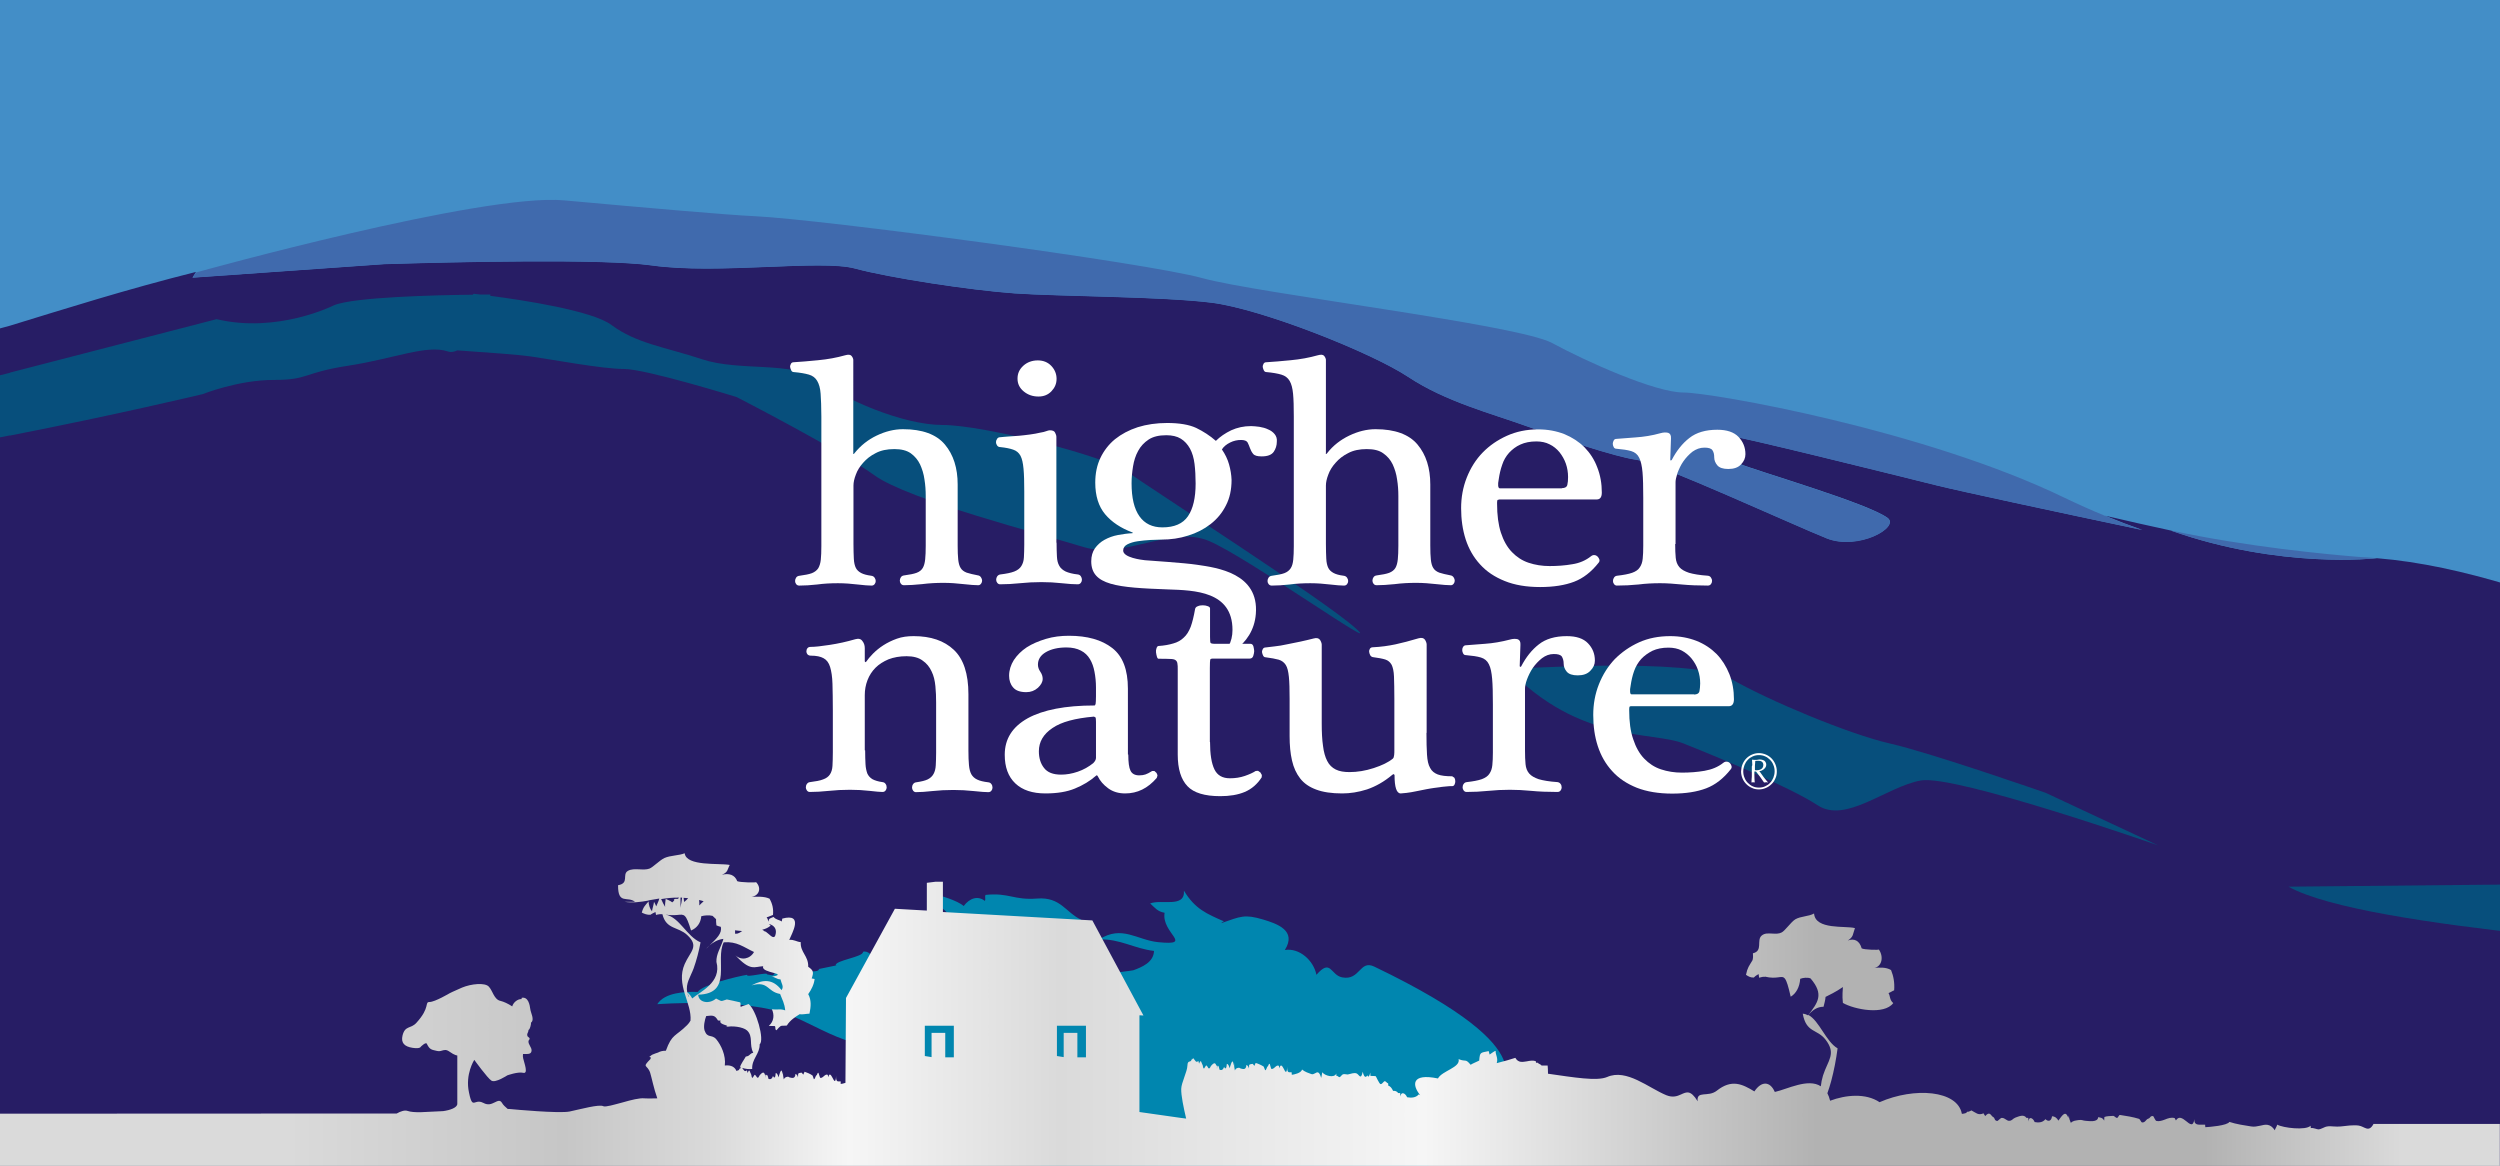 <?xml version="1.0" encoding="utf-8"?>
<!-- Generator: Adobe Illustrator 21.0.0, SVG Export Plug-In . SVG Version: 6.00 Build 0)  -->
<svg version="1.1" id="Layer_1" xmlns="http://www.w3.org/2000/svg" xmlns:xlink="http://www.w3.org/1999/xlink" x="0px" y="0px"
	 viewBox="0 0 1370 638.9" style="enable-background:new 0 0 1370 638.9;" xml:space="preserve">
<rect x="0" y="0" width="1370" height="638.9" fill="#808080" stroke="none"/>
<style type="text/css">
	.st0{clip-path:url(#SVGID_2_);}
	.st1{fill:#438EC7;}
	.st2{clip-path:url(#SVGID_4_);fill:#271D65;}
	.st3{clip-path:url(#SVGID_6_);fill:url(#SVGID_7_);}
	.st4{clip-path:url(#SVGID_9_);fill:#2A2B65;}
	.st5{clip-path:url(#SVGID_9_);fill:#406AAD;}
	.st6{clip-path:url(#SVGID_9_);fill:#0088AE;}
	.st7{clip-path:url(#SVGID_9_);fill:#00517B;}
	.st8{clip-path:url(#SVGID_9_);fill:#074F7C;}
	.st9{clip-path:url(#SVGID_9_);fill:#0086AF;}
	.st10{clip-path:url(#SVGID_9_);fill:#271D65;}
	.st11{clip-path:url(#SVGID_11_);fill:url(#SVGID_12_);}
	.st12{clip-path:url(#SVGID_14_);fill:#074F7C;}
	.st13{clip-path:url(#SVGID_14_);fill:#FFFFFF;}
</style>
<g>
	<defs>
		<rect id="SVGID_1_" y="0" width="1370" height="638.9"/>
	</defs>
	<clipPath id="SVGID_2_">
		<use xlink:href="#SVGID_1_"  style="overflow:visible;"/>
	</clipPath>
	<g class="st0">
		<rect y="0" class="st1" width="1370" height="394.3"/>
		<g>
			<defs>
				<rect id="SVGID_3_" y="0" width="1370" height="638.9"/>
			</defs>
			<clipPath id="SVGID_4_">
				<use xlink:href="#SVGID_3_"  style="overflow:visible;"/>
			</clipPath>
			<path class="st2" d="M2386.3,276.5c-448.3,53.2-560.7,38.6-776.3,19.9c-13.6-1.2-53.6-3.7-67.8-4.8c-14.7-1.2-52.9,7.4-68.5,6.2
				c-19.7-1.4-60.1,27.6-80.8,26.3c-4.2-0.3-10.4-1.5-17.4-3.3v0c-24.9-7.5-49.3-13-72.9-14.9h0c-0.3,0-52.5,6.2-113.1-15.2
				c0.2,0.1,0.4,0.1,0.7,0.1c-0.2,0-0.4-0.1-0.7-0.1c-11.1-2.4-23.2-5.1-35.9-8.1c7,2.9,13.8,5.5,20.4,7.8
				c-48.8-10.3-99.6-21.2-112.9-24.5c-27.4-6.8-106.3-26.5-118.3-28.2c-12-1.7-7.4,9.4,9.7,16.2c12.4,4.9,70.9,21.8,81.9,29.9
				c6.9,5.1-16.1,17.9-33.3,11.2c-17.1-6.8-92.4-41.4-104.4-43.1c-12-1.7-41.5-11.7-60.4-18.5c-18.8-6.8-44.1-13.3-64.6-26.9
				c-20.6-13.6-80.5-37.3-107.9-40.7c-27.4-3.4-83.9-3.4-107.9-5.1c-24-1.7-68.5-8.5-87.3-13.6c-18.8-5.1-75.3,3.4-111.3-1.7
				c-27.1-3.8-108.4-1.9-147-0.7l-104.8,7.4l1.9-3.1c0,0,0,0,0,0c0,0,0,0,0,0c-38.9,9.8-71,20-102,29.5v0c-36,10.3-60,8.4-96.9,18.3
				c-50.4,13.5-105.9,35.7-171.6,48.4c-101.5,19.7-209.3-54.7-298.9-62c-2.2-0.2-4.4-0.3-6.5-0.5c4.1,0.3,6.6,0.5,6.6,0.5
				s-34,4.1-73.5-9.9c0.1,0,0.3,0.1,0.4,0.1c-0.1,0-0.3-0.1-0.4-0.1c-7.2-1.6-15.1-3.3-23.3-5.3c4.5,1.9,9,3.5,13.3,5.1
				c-31.7-6.7-142.4-33.1-150.2-34.2c-7.8-1.1-84.5-18.8-103.5-26.2c-14.9-5.8-60-17.9-77.8-20.5c-160-23.1-63.6-10-71.7-10
				c-15.6,0-89.1-9.5-101.3-12.8c-12.2-3.3-77.4-2-102.5-1.2c0,0-86,13.2-86,13.2c-16.4-0.5-21.4,6.5-27.5,6.6
				c-1.2,0-1.1,0.1-1.1,0.1c-14.7-1.8-12-6.3-23.4-6.7c-28.1-1.1-74.7-22-122.3-23.7c-54.9-2-107.2,21-112.8,22.4
				c-12.2,3.3-41.2,7.7-56.7,8.8c-15.6,1.1-52.3,1.1-70.1,3.3c-17.8,2.2-56.7,17.6-70.1,26.4c-13.3,8.8-29.8,13.1-42,17.4
				c-12.2,4.4-31.4,10.9-39.2,12c-7.8,1.1-56.7,23.6-67.8,28c-11.1,4.4-26.1-3.9-21.6-7.3c7.1-5.3,45.1-16.2,53.2-19.4
				c11.1-4.4,14.1-11.7,6.3-10.5c-7.8,1.1-59.1,13.9-76.9,18.3c-8.6,2.1-41.6,9.2-73.3,15.9c4.3-1.5,8.8-3.2,13.3-5.1
				c-8.3,1.9-16.1,3.7-23.3,5.3c-0.1,0-0.2,0-0.3,0.1c0.1,0,0.2,0,0.3-0.1c-39.4,14-73.5,9.9-73.5,9.9s2.4-0.1,6.6-0.5
				c-2.2,0.1-4.3,0.3-6.5,0.5c-89.7,7.3-196.4,92.3-298,72.6c-117.4-22.8-205.6-5.9-279.8,0c-2.8,0.2-286.1-27.1-612.5,11
				c-62.5,7.3-158.9,16-220.8,19.2c-132.8,6.8-179.9,17.7-275.5,17.8c-27.2,0-95.1,3.9-116.9,3.9c-21.6,0-94.8,1.1-94.8,1.1
				c0,13.2,0.5,43,0,43.1v42.5H-86.4v221.3v23h1607v-17.4V394.3h1236.3V246.9c-23.2,2.3-28.8,4.7-49.4,6.4
				C2497.3,270,2475.8,265.9,2386.3,276.5"/>
		</g>
		<g>
			<defs>
				<rect id="SVGID_5_" y="394.3" width="1370" height="27.8"/>
			</defs>
			<clipPath id="SVGID_6_">
				<use xlink:href="#SVGID_5_"  style="overflow:visible;"/>
			</clipPath>
			
				<linearGradient id="SVGID_7_" gradientUnits="userSpaceOnUse" x1="-2.284" y1="595.045" x2="2.602" y2="595.045" gradientTransform="matrix(1397.267 0 0 -1397.267 -822.62 831844.938)">
				<stop  offset="0" style="stop-color:#B2B2B2"/>
				<stop  offset="5.620770e-02" style="stop-color:#DADADA"/>
				<stop  offset="0.107" style="stop-color:#F6F6F6"/>
				<stop  offset="0.153" style="stop-color:#DADADA"/>
				<stop  offset="0.197" style="stop-color:#9D9D9C"/>
				<stop  offset="0.247" style="stop-color:#C6C6C6"/>
				<stop  offset="0.298" style="stop-color:#DADADA"/>
				<stop  offset="0.344" style="stop-color:#F6F6F6"/>
				<stop  offset="0.385" style="stop-color:#DADADA"/>
				<stop  offset="0.439" style="stop-color:#B2B2B2"/>
				<stop  offset="0.48" style="stop-color:#9D9D9C"/>
				<stop  offset="0.523" style="stop-color:#DADADA"/>
				<stop  offset="0.572" style="stop-color:#DADADA"/>
				<stop  offset="0.63" style="stop-color:#9D9D9C"/>
				<stop  offset="0.646" style="stop-color:#CBCBCB"/>
				<stop  offset="0.661" style="stop-color:#F6F6F6"/>
				<stop  offset="0.697" style="stop-color:#DADADA"/>
				<stop  offset="0.731" style="stop-color:#B2B2B2"/>
				<stop  offset="0.776" style="stop-color:#DADADA"/>
				<stop  offset="0.814" style="stop-color:#F6F6F6"/>
				<stop  offset="0.851" style="stop-color:#BFBFBF"/>
				<stop  offset="0.86" style="stop-color:#B2B2B2"/>
				<stop  offset="0.899" style="stop-color:#DADADA"/>
				<stop  offset="0.948" style="stop-color:#EDEDED"/>
				<stop  offset="0.978" style="stop-color:#F6F6F6"/>
				<stop  offset="1" style="stop-color:#F6F6F6"/>
			</linearGradient>
			<rect y="394.3" class="st3" width="1370" height="27.8"/>
		</g>
		<g>
			<defs>
				<rect id="SVGID_8_" y="0" width="1370" height="638.9"/>
			</defs>
			<clipPath id="SVGID_9_">
				<use xlink:href="#SVGID_8_"  style="overflow:visible;"/>
			</clipPath>
			<path class="st4" d="M1292.9,305.2c5.3,0.4,8.6,0.6,9.4,0.7C1299.2,305.6,1296,305.4,1292.9,305.2"/>
			<path class="st5" d="M105.5,152.2l104.8-7.4c38.6-1.2,120-3.1,147,0.7c36,5.1,92.5-3.4,111.3,1.7c18.8,5.1,63.4,11.9,87.3,13.6
				c24,1.7,80.5,1.7,107.9,5.1c27.4,3.4,87.3,27.1,107.9,40.7c20.5,13.6,45.8,20.1,64.6,26.9c18.8,6.8,48.4,16.8,60.4,18.5
				c12,1.7,87.3,36.3,104.4,43.1c17.1,6.8,40.1-6,33.3-11.2c-11-8.1-69.5-25-81.9-29.9c-17.1-6.8-21.7-17.9-9.7-16.2
				c12,1.7,90.9,21.4,118.3,28.2c13.3,3.3,64.1,14.2,112.9,24.5c-6.6-2.3-13.5-4.9-20.4-7.8c-7.3-3-14.7-6.3-22.2-9.9
				c-77-37.3-193.5-57.7-208.9-57.7c-15.4,0-53.1-16.9-71.9-27.1c-18.8-10.2-161-27.1-191.8-35.6c-30.8-8.5-208.9-32.2-244.9-33.9
				c-15.4-0.7-59.5-4.6-104.8-8.7c-44.7-4.1-200.6,39.2-201.6,39.5c0,0,0,0,0,0L105.5,152.2z"/>
			<path class="st5" d="M1302.5,305.9L1302.5,305.9c0,0-0.1,0-0.2,0c-0.8-0.1-4.2-0.3-9.4-0.7c-18.7-1.5-61.7-5.6-102.8-14.4
				c-0.2,0-0.4-0.1-0.7-0.1C1250,312.1,1302.2,305.9,1302.5,305.9"/>
			<path class="st6" d="M429.2,535.9C429.2,535.7,428.8,535.7,429.2,535.9"/>
			<path class="st6" d="M513.3,504.2c-0.2-1-0.5-1.9-0.7-2.9C511.4,501.5,511.2,502.6,513.3,504.2"/>
			<path class="st8" d="M1520.5,524.8v-41.2c-62.9,0.2-266.4,2.3-266.4,2.3C1296.5,509.6,1484,519.7,1520.5,524.8"/>
			<path class="st9" d="M782.5,638.9c7.2-6.4,7.9-27.5,5.9-37.2c-1.2-5.8,5.5,4.4,4.3-1.2c-1.7-8.2,36.9,3.2,34.9-5.2
				c-12.3-1.1,26.9-16.9-74.5-65.6c-8.1-3.9-7.7,7.8-17.6,5.9c-6.5-1.3-6.1-10.6-14.1-1.4c-1.5-7.8-9.3-14.9-17.3-13.6
				c6.7-10.7-4.3-14.4-11.9-16.7c-10.2-3-12.1-1.8-23,2c0.4-0.5,0.9-0.8,1.5-1c-9.3-4.1-15.8-6.7-21.9-16.8c0.7,9.7-12.5,4.5-18.5,7
				c2.6,2.3,3.9,4.4,7.9,5.1c-1.9,11.3,16.5,18.1-3.6,16.1c-11.6-1.2-19.8-9.5-32.2-1.5c11.3-0.4,19.3,5.1,30,6.3
				c-0.2,6.3-6.7,8.9-11.3,10.6c-0.3,0.1-12.1,1.9-15.1,1.2c3.1-1.3-3.4-0.7-7.4-9.8c-4.3,3.8-13.6,2.1-19.8,2.4
				c-1.8-10.5,8.9-14.5,13.7-21.5c-8.4-3.8-11.2-12.6-24.1-11.6c-13.1,1-15.2-3.3-28.3-2c-0.6,1,0.2,2.2-0.4,3.3
				c-3.8-3-8.3-1.6-11.6,2.8c-3.4-3-13.3-6.1-17.6-6.6c0.8,2.3,1.5,4.4,2.1,6.6c2.9-0.5,12.7,5.2,9.7,23.1
				c-2.5,15.3-17.1-4.8-29.1,1.1c1.8,7,12.2,5,10.2,14.6c-8.4-3.8-9.3-8.3-19.8-7.8c-0.9,6.6-5.2-7.7-10.7-5.9
				c0.5,2.8-15.5,4.7-14.9,7.4c0.1,0.1,1-0.1,2-0.3c-2.1,0.4-5.6,1.1-11.2,2.3c-0.1,2.4-7.8,0.4-7.8,2.7c-1.7-0.2-3-0.3-3.9-0.2
				c0.4-0.4,0.9-1,1.3-1.8c-6.9-0.2-8.8-0.6-9.3-0.8c-0.1,0.2-0.5,0.6-2.5,1.4c-5.1,2.1-0.2,2.7-6.2,1.7c0.5-1.6-11.7,2-11,0.2
				c-5.2,0.8-25,5.6-27,9.4c-7-0.3-18.2,0.3-22.2,6.7c0,0,48.8-3.7,72.9,6.1c11.2,4.5,22.6,11.6,34,14.7
				c12.9,3.5,25.1,9.3,38.3,12.8c26.6,7.1,49.5,9.7,61.4,38.7l3.3,16.1H782.5z"/>
			<path class="st8" d="M742.9,344.3c-17.1-15.4-113.1-77.1-125.1-85.7c-12-8.6-78.8-25.7-101.1-25.7c-22.3,0-54.8-14.5-68.5-24.8
				c-13.7-10.3-42.8-4.4-63.4-11.2c-20.5-6.8-36-8.6-49.7-18.8c-10.5-7.9-48.9-13.7-66.5-16l0.2-0.7c0,0-2.1,0-5.5,0
				c-2.3-0.3-3.7-0.4-3.7-0.4l-0.6,0.5c-20.2,0.2-65.4,1.3-76,5.8c0,0-30.8,15.6-64.3,7.6L5.4,204.2v0.1l-164.7,41.4l-16.9,17.7
				c41.1,1.6,119.9-12.3,181.6-24.8v0.1C62.9,227.5,111,216,111,216s19.5-7.8,39-7.8c19.5,0,15.6-3.9,40.9-7.8
				c25.3-3.9,42.9-11.7,54.6-7.8c1.7,0.6,3.4,0.2,5.1-0.6c16,1.1,33.8,2.4,40,3.3c12,1.7,39.4,6.9,51.4,6.9
				c12,0,61.7,15.4,61.7,15.4s56.6,29.1,75.4,42.8c18.9,13.7,92.5,32.5,114.8,39.4c22.3,6.8,48-12,68.5-3.4
				C682.9,304.9,760,359.7,742.9,344.3"/>
			<rect x="-86.6" y="369.7" class="st10" width="1606.8" height="74.8"/>
		</g>
		<g>
			<defs>
				<path id="SVGID_10_" d="M1078.6,608.6c0-0.1,0-0.2,0-0.3L1078.6,608.6z M405.3,584.9v-0.1C405.3,584.8,405.3,584.8,405.3,584.9
					 M405.3,584.7L405.3,584.7L405.3,584.7z M405.3,584.6L405.3,584.6L405.3,584.6z M653.3,579.8c0-0.1,0-0.3,0-0.4L653.3,579.8z
					 M422.4,535.5c0.2,0,0.4-0.1,0.6-0.1C422.7,535.4,422.5,535.5,422.4,535.5 M387,519.9c0.6-0.6,1.2-1.1,1.7-1.7
					C388.1,518.7,387.5,519.3,387,519.9 M506.8,578.7v-16.6h15.9v17.3H518V566h-7.5v13.3L506.8,578.7z M579.2,578.7v-16.6h15.9v17.3
					h-4.7V566h-7.5v13.3L579.2,578.7z M392.5,569.5c-2.5-2.9-4.8-0.3-6.4-4.8c-0.7-2.2,0.1-5.9,0.9-7.9c3.8-0.5,4.8-0.4,6.5,2.5
					c1-0.3,0.9-0.2,0.7,0c-0.2,0.1-0.3,0.3,0.7-0.1c-1.5,2.7,6.4,2.5,2.7,3.7c3.2-1,9.6-0.2,11.8,1.8c3.5,3.3,1,7.8,3.4,12.2
					c-2.2,0.5-1.7,1.8-4.1,2.1c-0.6,1.2-3.2,4.7-3.1,5.9l0.5,0.2l-0.8,0.7l0-1c0,2.2-1,1.6-1.7,2.1c-0.9-2.1-2.8-3.4-6.4-3
					C397.9,578.4,395.1,572.6,392.5,569.5 M377.2,545.9c-0.2-0.6-0.4-1.2-0.5-1.8l1,2.4L377.2,545.9z M402.8,511.6
					c0.1-0.5,0-1.2,0-1.8c1.3,0.2,2.6,0.3,3.9,0.4c-1.1,0.8-2.2,1.5-3.4,1.5C403.2,511.7,403,511.7,402.8,511.6 M417.7,509.5
					c1.9-0.5,3.5-1.2,4.6-2.3l-1-0.9c3.1,0.8,4.6,2.9,3.6,6.2c-0.6,2-2.2,0.7-3.6-0.6c-1-0.9-2-1.7-2.6-1.6
					C419,510.3,418.5,509.9,417.7,509.5 M371.1,501.4c4-0.4,4.7-0.8,7.6,8.5c3.2-1.3,5.3-4.1,5.6-7.8c1.6-0.5,4.5-0.7,6.2-0.2
					c0.7,0.6,1.3,1.2,1.9,1.8c0,0.9,0,2,0.2,3.4c0.7,0.3,1.5,0.6,2.4,0.8c0.8,3.6-2.3,6.4-6.2,10.2c2.1-1.8,4.5-3.2,7.6-3.6
					l-0.2,0.8c-1.3,4.1-3.8,7.6-3.6,11.8c3.1,11.4-9.4,16.6-13.2,20l-0.1,0c-0.6-1.2-1.5-2.4-2.7-3.3c-1-4.9,1.8-8.5,3.5-13.1
					c1.6-4.5,2.9-9.4,3.8-14.3c-7.6-3.2-11.5-13.8-19.2-15.2c1.3,0.2,2.5,0.3,3.5,0.3C369.3,501.5,370.3,501.5,371.1,501.4
					 M383.1,493.2c0.9,0.2,1.7,0.4,2.5,0.7c-0.9,0.8-1.7,1.5-2.4,2.3C383.3,495.2,383.2,494.2,383.1,493.2 M379.5,492.5L379.5,492.5
					L379.5,492.5L379.5,492.5z M355.4,493.9L355.4,493.9l0-0.5c2-0.3,3.9-0.7,5.9-1c-0.4,1.7-1.2,2.9-1.7,4.3
					c-0.3-0.7-0.7-1.8-1.2-2.5c-0.2,1.8-0.9,3.5-1.1,5.2C356.1,498,355.5,496,355.4,493.9 M374.6,492c0.8,0.1,1.6,0.1,2.5,0.2
					c-0.7,0.8-1.4,1.5-2.2,2.1C374.8,493.7,374.7,492.9,374.6,492 M372.9,491.9l0.6,0l0.3,0c-0.2,1.9-0.5,3.8-1,5.6
					C373,495.7,372.9,493.8,372.9,491.9 M362.3,492.7c3.2-0.5,6.5-0.9,9.8-0.8c-0.5,0.8-0.8,0.7-1.2,0.7c-0.4-0.1-0.9-0.1-1.7,0.3
					c1,0.2-0.8,1.6-0.8,1.6c-1.2-1-2.6-1.4-3.6-1.9c-0.1,1.3-0.5,3.1-0.3,4.4C363.9,496.1,362.9,494.1,362.3,492.7 M364.1,470.2
					c-2.6,1.2-6.3,5.1-8.2,5.8c-1.6,0.6-3.6,0.5-5.5,0.4c-2.3-0.1-4.7-0.2-6.4,0.9c-3.2,2,1,6.7-5.3,7.8c-0.1,10.9,5.2,5.8,9.3,9.1
					h-5.7c4.3,0.7,8.7,0.1,13.1-0.7l0,0.5c-1.8,2.1-2.9,3-3.7,6.1c1.4,0.7,2.9,1.3,4.7,1.2c1.3-0.9,1.4-0.8,2.8-1.5l0.3,1.6
					c1.3-0.4,2.4-0.5,3.5-0.4l0,0l0.3,0h-0.3c2.1,8.5,8.6,6.7,13.6,11.4c6.8,6.3,1.6,9-1.4,15.9c-5,11.4,4,21.3,3.2,31
					c-0.5,0.9-1.1,1.7-1.8,2.4c-6.5,6.5-8.3,4.7-11.7,14.1c-1.7,0-3.1,0.3-4.3,1c-1,0.3-1.8,0.6-2.5,0.9c-0.7,0.2-1.4,0.7-2.3,1.5
					l0.8,0.2l-0.1,0.9c-5,5.1-1.8,2.8-0.2,7.6c0.8,2.6,2,8.7,3.9,14c-3.5,0.1-6.1,0.1-7.1,0c-2.5-0.3-7.3,0.9-11.8,2.2
					c-4.9,1.3-9.5,2.7-10.7,2.1c-2.2-1.2-12.7,1.7-18.4,2.9c-5.7,1.2-31.1-1.2-31.1-1.2c-1.1-0.1-1.9-0.2-2.9-0.2
					c-1.3-1.1-2.5-2.2-3.1-3.3c-1.1-1.9-2.5-1-4.2-0.2c-1.6,0.8-3.5,1.6-6,0.2c-1.9-1-3.1-0.7-4.1-0.4c-1.7,0.5-2.5,1.1-3.8-5.3
					c-2.2-10,2.9-17.9,2.9-17.9s7.2,10,9.4,11.4c2.2,1.4,8.7-2.9,8.7-2.9s5.8-2.1,8.7-1.4c2.9,0.7,0.7-5,0-7.9
					c-0.2-0.7-0.2-1.5-0.1-2.4c0.5,0,0.9,0,1.4,0c1.6,0,3.2,0,3.3-1.9c0.1-1.8-1.9-3.3-1.7-5.2c0.1-0.6,0.8-0.8,0.6-1.6l-1.2-1.1
					l-0.1-1.1c0.2-0.7,0.8-1.5,0.7-2.3c0.8-0.1,1.5-3.1,1.4-4c2.1-1.6-0.2-5.4-0.4-7.4c-0.3-2.3-1.1-6.9-4.7-6.2l-0.1,0.7
					c-2.1-0.1-4.5,1.8-5.1,4c-2.3-1.5-4.7-2.6-6.4-3c-3.6-0.7-4.3-5.7-6.5-7.9c-2.2-2.2-9.5-1.5-14.6,0.6c-5.1,2.2-6.8,3.1-6.8,3.1
					s-8.1,4.8-11,4.8c-2.9,0,0.6,2.9-7.3,11.5c-3.1,3.3-6.1,1.3-7.5,6.8c-1,4.1,1,6.1,5.4,6.8c4.3,0.7,4.6-0.6,4.6-0.6
					s2.8-2.8,3.3-1.6c1.6,3.3,2.6,3.2,5.5,3.9c1.2,0.3,2,0.1,2.9-0.2c1.2-0.3,2.2-0.7,4,0.6c2.9,2.1,4.3,2.1,4.3,2.1v26.5
					c0,2.1-4,3.5-7.8,4c-3.7,0.2-7.9,0.4-12.5,0.6c-2.7,0-5.2-0.1-6.9-0.7c-1.6-0.6-3.9,0.2-6,1.4c-0.3,0-107.5,0-217.5,0.1v28.7
					h1370v-23.1l-69.2,0c-2.7,5-4.8,1.4-8.2,0.9c-2.9-0.4-7.2,0.2-9.8,0.5c-1.2,0.1-2.5,0.1-3.8,0c-1.2-0.1-2.5-0.2-3.6,0
					c-1.6,0.2-3.1,1.5-4.8,1.6c-0.4,0-1-0.2-1.7-0.4c-0.8-0.2-1.7-0.5-2.5-0.3l-0.1-1.3c-2.6,2.7-15.1,1.2-18.3-0.6
					c-0.2,1.1-1.2,2.3-1.3,3.1c-2.6-3.9-5.2-3.2-8.1-2.5c-1.5,0.3-3.1,0.7-4.8,0.4c-3.3-0.5-8.5-1.3-12-2.5
					c-1.1,2-10.9,2.8-13.2,2.9l-0.1-1.4c-0.5,0-1,0-1.6,0c-2.2,0.1-4.6,0.2-4.3-3c-0.6,4.4-2.5,2.7-4.6,1c-1.9-1.5-3.9-2.9-5.5-0.3
					l-0.7-1.3c-1.9-0.5-3.6,0.1-5.3,0.8c-1.6,0.6-3.1,1.1-4.6,0.8c-0.9-0.2-1.5-2.7-2-2.7c-1.6-0.1-1.3,1-2.5,1.4
					c-1.4,0.4-1.6,2.2-3.4,2.1c-0.6,0-1.1-1.8-1.8-2c-3.2-1-7-1.6-10.3-2.1c-0.4-0.1-0.6,0.4-0.9,0.8c-0.2,0.4-0.5,0.8-0.8,0.8
					c-0.8,0-1.4-1.2-2.2-1.1c-1.7,0.2-3.1,0-4.7,0.6c0,0.7-0.1,1.3-0.1,2c-1-1.7-1.9-1.6-3.3-1.9c-0.2,3-5.1,2.1-6.9,2
					c-1.7-0.1-1.7-0.7-3.9-0.4c-1.7,0.3-2.9,0.3-4.2,1.5c-0.4-1.2-1.1-2.3-1-4l-0.4,1.3c-1.5-4.7-3.6-0.9-5.4,1.5
					c-0.8-1.5-2.1-2.4-3.5-2.4c-0.3,2.6-2,3.2-3.6,1.6c-1.7,2.1-4.1,1.9-5.9,1.6c-1-2.5-3.3-3.2-3.4-0.3c0-0.7-0.2-1.4-0.1-2l-1,0
					c-1.5-2.2-4.2-0.8-6.2-0.1c-1.6,0.7-1.6,1.7-3.4,1.7c-0.6,0-1.2-0.4-1.8-0.8c-0.6-0.4-1.2-0.8-2.1-0.8c-0.8,0-2.1,1.8-2.6,1.7
					c-1.8-0.4-0.9-1.5-2.2-2.2c-1.2-0.6-1.7-3.5-4.3-0.5c-0.2-0.4-0.7-0.9-0.9-1.5c-3,1.3-4.1-0.3-6.7-1.6c-0.7,0.5-1.1,0.5-2.2,0.9
					l0-0.9c0,1.7-1.5,1.7-3,1.9c-2.3-12.9-25.9-14.8-45.1-6.4c-7.6-5.1-18.6-4-27.1-0.8c-0.4-1.6-0.9-3-1.5-4.1
					c0.7-2.1,1.5-4.3,2.1-6.7c1.5-5.6,2.7-11.8,3.5-17.9c-6.4-3.7-10-15.1-16-18.3c2.2-2.6,4.8-4.5,8.3-4.5c0.4-1.7,1-3.6,1.1-5.4
					c1.8-0.9,5.8-2.8,9.5-5.4c0,1.9-0.5,4.2,0,8.7c6.2,3.6,22.6,6.8,27.6,0.1c-2.1-1.8-1.6-3.9-2.6-5.5c1.2-0.4,2-1.1,3.1-1.5
					c0.3-4.2-0.3-7.6-1.7-11.1c-2.7-1.7-6.6-1.4-9.1-1.2c3.9-0.7,5.3-5.9,2.4-10.1c0.3,0.4-8.1,0.2-9.4-0.6
					c-1.2-4.3-4.1-5.6-7.6-4.3c3.2-2,2.7-3.5,3.9-6.8c-5.2-1.4-21.7,1.1-22.4-8c-3,1.7-7.2,1.4-10.3,3.2c-2.4,1.5-5.7,6.4-7.5,7.2
					c-1.5,0.8-3.3,0.7-5.1,0.6c-2.1-0.1-4.2-0.3-5.8,1.1c-3,2.5,0.9,8.4-4.8,9.7c0.3,3.3-0.4,4.1-0.4,4.1c-1.6,2.7-2.6,3.7-3.4,7.7
					c1.3,0.9,2.6,1.6,4.3,1.5c1.2-1.2,1.2-1,2.6-1.9c0.1,0.7,0.2,1.3,0.3,2c1.2-0.4,2.2-0.6,3.2-0.5l0-0.1c3.3,0.8,5.5,0.6,7.1,0.4
					c3.7-0.5,4.3-1,7,10.6c2.9-1.7,4.9-5.2,5.2-9.8c1.5-0.6,4.1-0.9,5.7-0.2c7.5,8.8,4,13.2-1.4,20.2c-0.9-0.5-1.8-0.8-2.9-0.9
					c1.9,10.6,7.8,8.3,12.4,14.1c6.2,7.9,1.4,11.3-1.3,19.8c-0.6,2-1,3.9-1.2,5.9c-6.9-4.6-18.4,1.6-25.2,3.1
					c-2.7-6.1-7.4-6-11.2-0.3c-6.6-4-12.4-6.9-20.6-0.4c-4.8,3.8-11.2-0.3-10.5,5.8c-3.9-6.4-6.1-5.1-9.2-3.7
					c-2,0.9-4.4,1.8-7.9,0.4c-9.8-4-21.8-14.7-32.5-10c-5.6,2.4-18.3,0.2-32.4-1.8c0-1.7-0.1-3.6-0.2-4.5l-3.5,0
					c0.6-0.2-1.9-1.2-1.7-1.3c0-0.3-0.2-0.2-0.5-0.2c-0.4,0.1-0.8,0.1-0.8-0.9c-1.7-0.5-3.3-0.2-4.8,0.1c-2.5,0.4-4.8,0.9-6.4-1.9
					c-2,0.7-6.6,2-10.2,2.9c0.9-2.9-0.7-4.4-0.6-6.7c-0.7,0-2.6,1.6-3.3,2c-0.2-0.6-0.3-1.3-0.5-1.9c-4.6,1-4.8,0.4-5.2,5.2
					c-1.5,0.8-3.3,1.4-4.7,2.3c-3-3.6-2.4-1.4-6.6-3.1c1.2,4.6-9.1,6.4-11.3,10.6c-15-3.1-14.1,3.9-9.7,9.2l-0.8-0.5
					c-1.8,2.1-4.4,1.9-6.4,1.6c-1.1-2.5-3.4-3.2-3.7-0.4c0-0.6-0.2-1.3-0.1-1.9l-1.1,0c-0.7-1-1.7-1.3-2.8-1.2
					c-0.7-1.6-1.7-2.7-2.6-2.8l-0.1-1.3c-0.6-0.1-1.3-1.2-1.8-1.2c-0.7,0-1.3,1.5-2.2,1.6c-0.5,0.1-1.1-1.1-1.7-2.2
					c-0.6-1.2-1.1-2.4-1.4-2.2c-0.9-0.1-1.8,0-2.6-0.1c0-0.5-0.1-1.2-0.1-1.8c-0.4,1.9-1,2.9-1.6,1.5c-1,1.7-2,0.6-2.5-2
					c-1.1,5-2,1.4-3.5,0.9c-1.2-0.4-3,0.2-4.2,0.5c-0.5,0.2-1.1,0.1-1.6,0c-0.5-0.1-1-0.1-1.5,0c-0.7,0.2-1.3,1.5-2,1.6
					c-0.2,0-0.5-0.2-0.7-0.4c-0.3-0.2-0.7-0.5-1-0.3l0-1.3c-1.1,2.7-6.4,1.2-7.7-0.7c-0.1,1.1-0.5,2.4-0.6,3.1
					c-1.1-3.9-2.2-3.2-3.4-2.5c-0.6,0.3-1.3,0.7-2,0.4c-1.4-0.5-3.6-1.2-5.1-2.5c-0.4,2-4.6,2.8-5.6,2.9l-0.1-1.4
					c-0.2,0-0.4,0-0.6,0c-0.9,0.1-2,0.2-1.8-3c-0.3,4.4-1.1,2.7-1.9,1.1c-0.8-1.5-1.7-3-2.4-0.3l-0.3-1.3c-0.8-0.5-1.5,0.2-2.2,0.8
					c-0.7,0.6-1.3,1.1-2,0.8l-0.8-2.7c-0.7-0.1-0.6,1-1.1,1.4c-0.6,0.4-0.7,2.1-1.4,2.1l-0.8-2c-1.4-0.9-3-1.6-4.4-2l-0.7,1.6
					l-0.9-1.1c-0.7,0.2-1.3,0-2,0.6c0,0.6,0,1.3-0.1,1.9c-0.4-1.6-0.8-1.5-1.4-1.9c-0.1,3.1-2.2,2.1-2.9,2c-0.7-0.1-0.7-0.7-1.7-0.4
					c-0.7,0.2-1.2,0.3-1.7,1.4c-0.2-1.2-0.5-2.3-0.4-4l-0.2,1.3c-0.6-4.7-1.5-0.8-2.3,1.5c-0.3-1.5-0.9-2.4-1.5-2.4
					c-0.1,2.6-0.9,3.2-1.5,1.6c-0.7,2.1-1.7,1.9-2.5,1.6c-0.4-2.5-1.3-3.2-1.4-0.3c0-0.6-0.1-1.4,0-1.9l-0.4-0.1
					c-0.6-2.2-1.8-0.9-2.6-0.1c-0.7,0.7-0.7,1.7-1.4,1.7c-0.3,0-0.5-0.4-0.7-0.8c-0.3-0.4-0.5-0.9-0.9-0.8l-1.1,1.7
					c-0.8-0.4-0.4-1.5-0.9-2.2c-0.5-0.6-0.7-3.5-1.8-0.5c-0.1-0.4-0.3-0.9-0.4-1.5c-1.3,1.3-1.7-0.3-2.8-1.5l-0.9,0.9l0-0.8
					c0,3-2.2,0.3-2.3,3.9c-0.1,3.5-3.3,9.3-3.4,12.8c-0.1,3.7,1.3,10.3,2.7,16.3c-1.2-0.1-2.3-0.3-3.1-0.4
					c-3.2-0.4-12.2-1.7-22.5-3.2v-53l2.2,0.1l-28-52.1l-81.9-4.6v-16.6h-4v0l-4.8,0.6V499l-17.5-1l-26.8,48.9l-0.3,46.5
					c-1.1,0.4-2.2,0.6-2.6,0.6l0-1.4c-0.2,0-0.4,0-0.7,0c-0.9,0.1-2,0.2-1.8-3c-0.3,4.4-1.1,2.7-2,1c-0.8-1.5-1.7-2.9-2.3-0.3
					l-0.3-1.3c-0.8-0.4-1.5,0.2-2.2,0.8c-0.7,0.6-1.3,1.1-2,0.8l-0.9-2.7c-0.7-0.1-0.5,1-1.1,1.4c-0.6,0.4-0.7,2.1-1.4,2.1l-0.7-2
					c-1.4-1-3-1.6-4.4-2.1l-0.7,1.6l-0.9-1.1c-0.7,0.2-1.3,0-1.9,0.6c0,0.6-0.1,1.3-0.1,2c-0.4-1.6-0.8-1.5-1.4-1.9
					c-0.1,3-2.2,2.1-2.9,2c-0.7,0-0.7-0.7-1.7-0.4c-0.7,0.2-1.2,0.3-1.8,1.4c-0.2-1.2-0.5-2.3-0.4-4l-0.2,1.4
					c-0.6-4.7-1.5-0.9-2.3,1.5c-0.3-1.5-0.9-2.4-1.5-2.4c-0.1,2.6-0.8,3.2-1.5,1.6c-0.7,2.1-1.7,1.9-2.5,1.6
					c-0.4-2.5-1.4-3.2-1.5-0.4c0-0.6,0-1.3,0-1.8l-0.4,0c-0.6-2.2-1.8-0.9-2.6-0.1c-0.7,0.6-0.7,1.7-1.4,1.7c-0.3,0-0.5-0.4-0.8-0.8
					c-0.3-0.4-0.5-0.8-0.9-0.8l-1.1,1.7c-0.8-0.4-0.4-1.5-0.9-2.2c-0.5-0.6-0.7-3.5-1.8-0.5c-0.1-0.5-0.3-0.9-0.4-1.5
					c-1.2,1.2-1.7-0.1-2.6-1.3c1.7,0.6,3.9,0.8,5.5,0.6c-0.3-5.5,4.2-8.2,4.1-13.5c2.8-2.3-1.9-19-6.1-22.1
					c-1.2,0.6-3.5,1.1-4.3,1.6c-0.3-0.8,0.2-1.8-0.3-2.5c-2.4-0.6-5-1.1-7.3-1.6c-3.7,1.1-2.2,1.3-5.9-0.5c-3.6,3.2-9.5,2.4-9.8-2.1
					c19.3-0.5,9.1-19.1,14-28.7c7.2-0.6,10.8,2.6,16.6,5.3c-2.2,3.9-7,4.8-10.2,1.8c8.3,9,10.4,6.2,15.2,6c0-0.3,0-0.6,0,0
					c0,0.7,0,0.5,0,0.2c-1.2,3.6,14.9,3.7,4.5,5.6c0.9-0.1,1.7,0.3,2.5,0.7c0.7,0.4,1.5,0.7,2.5,0.7c0.6,2.6,2,3.8,0.6,5.9
					c-4.7-6.1-9.8-6.1-16.5-2.6c9.5-2.6,8.4,3.4,15.7,4.7c1.3,3.4,2.4,5.1,2.8,9c-1.5-0.6-2.9-0.6-4.3-0.5c-1,0-1.9,0-3-0.1
					c1.4,3,1.2,6.6-1.7,9.1l3.3,0.1c0.6,0.6-0.1,1.9,0.9,2.3c2.2-2.5,2.3-2.5,3.8-2.5c0.5,0,1.1,0,1.9-0.1c1.7-2.9,4.9-4.9,7-6.2
					c1.5,0.3,3.8-0.3,5.4-0.3c0.8-4,1.1-7.4-0.7-10.7c1.7-2.4,3.2-5.3,3.5-8.3l-1.6-0.3c1.2-3.4,1-4.4-1.9-6.4
					c0.2-6-4.4-7.8-4.1-13.5c-2.1-0.1-3.9-1.6-6.3-1.2c1.4-3.5,8.2-14.9-3.8-11.7l-0.3,1.6c-1.4-1-3-0.8-4.5-2.5
					c-2.5,1.1-2.5,0.7-2.7,2.6c-0.4-0.9-0.5-1.7-1.1-2.4c1.3-0.3,2.2-0.9,3.5-1.3c0.3-3.4-0.3-6.1-1.9-8.9c-2.9-1.4-7.2-1.1-9.9-1
					c4.2-0.6,5.7-4.8,2.5-8.1c0.3,0.4-8.9,0.2-10.3-0.5c-1.3-3.5-4.5-4.5-8.4-3.5c3.5-1.5,2.9-2.8,4.3-5.4
					c-5.8-1.1-23.8,0.9-24.7-6.4C372.1,468.9,367.4,468.7,364.1,470.2"/>
			</defs>
			<clipPath id="SVGID_11_">
				<use xlink:href="#SVGID_10_"  style="overflow:visible;"/>
			</clipPath>
			
				<linearGradient id="SVGID_12_" gradientUnits="userSpaceOnUse" x1="-0.209" y1="593.941" x2="4.671" y2="593.941" gradientTransform="matrix(329.129 0 0 -329.129 -18.289 196036.297)">
				<stop  offset="0" style="stop-color:#DADADA"/>
				<stop  offset="0.153" style="stop-color:#DADADA"/>
				<stop  offset="0.247" style="stop-color:#C6C6C6"/>
				<stop  offset="0.298" style="stop-color:#DADADA"/>
				<stop  offset="0.344" style="stop-color:#F6F6F6"/>
				<stop  offset="0.416" style="stop-color:#DADADA"/>
				<stop  offset="0.54" style="stop-color:#F6F6F6"/>
				<stop  offset="0.648" style="stop-color:#BFBFBF"/>
				<stop  offset="0.674" style="stop-color:#B2B2B2"/>
				<stop  offset="0.806" style="stop-color:#B2B2B2"/>
				<stop  offset="0.873" style="stop-color:#DADADA"/>
				<stop  offset="0.997" style="stop-color:#DADADA"/>
				<stop  offset="1" style="stop-color:#DADADA"/>
			</linearGradient>
			<rect y="467.6" class="st11" width="1370" height="171.3"/>
		</g>
		<g>
			<defs>
				<rect id="SVGID_13_" y="0" width="1370" height="638.9"/>
			</defs>
			<clipPath id="SVGID_14_">
				<use xlink:href="#SVGID_13_"  style="overflow:visible;"/>
			</clipPath>
			<path class="st12" d="M1035.5,407.4c-22.3-5.1-66.8-23.7-87.3-35.6c-20.6-11.9-121.6-5.1-121.6-5.1
				c39.4,40.7,78.8,33.9,95.9,40.7c17.1,6.8,58.2,23.8,73.6,33.9c15.4,10.2,37.7-10.2,56.5-13.6c18.8-3.4,130.1,35.6,130.1,35.6
				l-61.6-28.8C1121.1,434.5,1057.7,412.4,1035.5,407.4"/>
			<path class="st13" d="M467.4,248.3c0.3,0.6,0.5,0.6,0.9,0c3.3-4.1,7.3-7.3,12.1-9.6c4.8-2.3,9.6-3.5,14.4-3.5
				c10.6,0,18.3,2.8,23,8.4c4.7,5.6,7,12.9,7,21.9v33.5c0,3.1,0.1,5.7,0.3,7.6c0.2,1.9,0.6,3.5,1.3,4.6c0.7,1.2,1.8,2,3.3,2.6
				c1.5,0.5,3.6,1,6.2,1.5c0.8,0.1,1.3,0.5,1.7,1.1c0.4,0.6,0.6,1.2,0.6,1.8c0,0.6-0.2,1.2-0.6,1.7c-0.4,0.5-0.9,0.8-1.5,0.8
				c-1.8,0-4.4-0.2-8-0.6c-3.6-0.4-7.2-0.7-11-0.7c-4,0-7.9,0.2-11.8,0.7c-3.9,0.4-7.2,0.6-9.9,0.6c-0.8,0-1.3-0.3-1.7-0.8
				c-0.4-0.5-0.6-1.1-0.6-1.7c0-0.7,0.2-1.3,0.6-1.9c0.4-0.6,1-0.9,1.9-1c2.9-0.4,5.1-0.8,6.7-1.4c1.6-0.6,2.7-1.5,3.4-2.7
				c0.7-1.2,1.1-2.8,1.3-4.7c0.2-1.9,0.3-4.4,0.3-7.4v-27.3c0-3-0.2-6.1-0.7-9.1c-0.4-3-1.3-5.8-2.4-8.2c-1.2-2.5-2.9-4.5-5.1-6.1
				c-2.3-1.6-5.3-2.3-9-2.3c-4,0-7.4,0.7-10.2,2.2c-2.8,1.4-5.1,3.2-6.9,5.3c-1.8,2-3.2,4.2-4,6.5c-0.9,2.3-1.3,4.3-1.3,6v32
				c0,3.3,0.1,5.9,0.2,8.1c0.1,2.1,0.5,3.8,1.1,5c0.6,1.2,1.6,2.1,2.9,2.8c1.3,0.7,3.2,1.2,5.5,1.5c0.9,0.1,1.5,0.5,1.9,1.1
				c0.4,0.6,0.6,1.2,0.6,1.8c0,0.6-0.2,1.2-0.6,1.7c-0.4,0.5-0.9,0.8-1.7,0.8c-1.6,0-4.2-0.2-7.6-0.6c-3.4-0.4-7-0.7-10.8-0.7
				c-4,0-7.8,0.2-11.4,0.7c-3.6,0.4-6.9,0.6-9.8,0.6c-0.8,0-1.3-0.3-1.7-0.8c-0.4-0.5-0.6-1.1-0.6-1.7c0-0.7,0.2-1.3,0.6-1.9
				c0.4-0.6,1-0.9,1.9-1c2.9-0.4,5.1-0.8,6.7-1.4c1.5-0.6,2.7-1.5,3.5-2.7c0.7-1.2,1.2-2.8,1.4-4.7c0.2-1.9,0.3-4.4,0.3-7.4v-71.1
				c0-5.2-0.2-9.3-0.4-12.4c-0.2-3.1-0.9-5.4-1.9-7.1c-1-1.7-2.5-2.8-4.5-3.4c-2-0.6-4.8-1.1-8.3-1.4c-0.6,0-1.1-0.3-1.4-0.9
				c-0.3-0.6-0.5-1.2-0.6-1.8c-0.1-0.6,0.1-1.2,0.4-1.8c0.3-0.6,0.8-0.9,1.6-0.9c3.6-0.2,8.1-0.6,13.3-1.1
				c5.3-0.5,10.2-1.4,14.8-2.7c1.7-0.5,2.9-0.4,3.5,0.3c0.6,0.7,0.9,1.4,1,2.1V248.3z"/>
			<path class="st13" d="M569.1,217.3c-3.1,0-5.8-0.9-8.1-2.8c-2.3-1.9-3.4-4.2-3.4-7c0-2.8,1-5.1,3.2-7.1c2.1-1.9,4.8-2.9,7.9-2.9
				c3,0,5.5,1,7.4,3c1.9,2,2.9,4.4,2.9,7.1c0,2.7-1,4.9-2.8,6.8C574.3,216.4,571.9,217.3,569.1,217.3 M579,297.4
				c0,3,0.1,5.6,0.2,7.6c0.1,2.1,0.5,3.7,1.3,5.1c0.7,1.3,1.9,2.3,3.5,3.1c1.6,0.7,3.8,1.3,6.6,1.6c0.8,0.1,1.3,0.4,1.7,1
				c0.4,0.6,0.6,1.2,0.6,1.9c0,0.6-0.2,1.2-0.6,1.7c-0.4,0.5-0.9,0.8-1.7,0.8c-2.2,0-5.2-0.2-8.8-0.6c-3.6-0.4-7.3-0.6-11.1-0.6
				c-4,0-7.9,0.2-11.7,0.6c-3.8,0.4-7.5,0.6-11,0.6c-0.6,0-1.1-0.3-1.5-0.8c-0.4-0.5-0.6-1.1-0.6-1.7c0-0.7,0.2-1.3,0.6-1.9
				c0.4-0.5,0.9-0.9,1.7-1c3.3-0.4,5.8-0.9,7.6-1.6c1.8-0.7,3.1-1.7,3.9-3c0.8-1.3,1.3-2.8,1.4-4.7c0.1-1.9,0.2-4.2,0.2-7v-29.1
				c0-5.2-0.1-9.3-0.4-12.5c-0.3-3.2-0.8-5.5-1.7-7.2c-0.9-1.6-2.2-2.7-4-3.3c-1.7-0.6-4.1-1.1-7.1-1.4c-0.7,0-1.3-0.3-1.7-0.9
				c-0.4-0.6-0.6-1.2-0.6-1.8c0-0.6,0.2-1.2,0.6-1.8c0.4-0.6,0.9-0.9,1.7-0.9c1.3-0.1,2.8-0.3,4.6-0.4c1.8-0.1,3.7-0.3,5.7-0.4
				c2-0.2,4-0.4,6.1-0.7c2.1-0.3,3.9-0.6,5.5-1c1.4-0.2,2.5-0.5,3.3-0.8c0.8-0.3,1.5-0.5,2-0.5c1.5,0,2.5,0.4,2.9,1.3
				c0.4,0.8,0.7,1.6,0.7,2.3V297.4z"/>
			<path class="st13" d="M726.4,248.3c0.3,0.6,0.6,0.6,0.9,0c3.2-4.1,7.3-7.3,12.1-9.6c4.8-2.3,9.6-3.5,14.4-3.5
				c10.6,0,18.3,2.8,23,8.4c4.7,5.6,7,12.9,7,21.9v33.5c0,3.1,0.1,5.7,0.3,7.6c0.2,1.9,0.6,3.5,1.3,4.6c0.7,1.2,1.8,2,3.3,2.6
				c1.5,0.5,3.6,1,6.2,1.5c0.7,0.1,1.3,0.5,1.7,1.1c0.4,0.6,0.6,1.2,0.6,1.8c0,0.6-0.2,1.2-0.6,1.7c-0.4,0.5-0.9,0.8-1.5,0.8
				c-1.8,0-4.4-0.2-8-0.6c-3.6-0.4-7.2-0.7-11-0.7c-4,0-8,0.2-11.8,0.7c-3.9,0.4-7.2,0.6-9.9,0.6c-0.8,0-1.3-0.3-1.7-0.8
				c-0.4-0.5-0.6-1.1-0.6-1.7c0-0.7,0.2-1.3,0.6-1.9c0.4-0.6,1-0.9,1.9-1c2.9-0.4,5.1-0.8,6.7-1.4c1.5-0.6,2.7-1.5,3.4-2.7
				c0.7-1.2,1.1-2.8,1.3-4.7c0.2-1.9,0.3-4.4,0.3-7.4v-27.3c0-3-0.2-6.1-0.7-9.1c-0.4-3-1.3-5.8-2.4-8.2c-1.2-2.5-2.9-4.5-5.2-6.1
				c-2.2-1.6-5.2-2.3-9-2.3c-4,0-7.4,0.7-10.2,2.2c-2.8,1.4-5.1,3.2-6.9,5.3c-1.8,2-3.2,4.2-4,6.5c-0.9,2.3-1.3,4.3-1.3,6v32
				c0,3.3,0.1,5.9,0.2,8.1c0.1,2.1,0.5,3.8,1.1,5c0.6,1.2,1.6,2.1,2.9,2.8c1.3,0.7,3.1,1.2,5.5,1.5c0.9,0.1,1.5,0.5,1.9,1.1
				c0.4,0.6,0.6,1.2,0.6,1.8c0,0.6-0.2,1.2-0.6,1.7c-0.4,0.5-0.9,0.8-1.7,0.8c-1.6,0-4.2-0.2-7.6-0.6c-3.4-0.4-7-0.7-10.8-0.7
				c-4,0-7.8,0.2-11.4,0.7c-3.6,0.4-6.9,0.6-9.8,0.6c-0.7,0-1.3-0.3-1.7-0.8c-0.4-0.5-0.6-1.1-0.6-1.7c0-0.7,0.2-1.3,0.6-1.9
				c0.4-0.6,1-0.9,1.9-1c2.9-0.4,5.1-0.8,6.7-1.4c1.6-0.6,2.7-1.5,3.5-2.7c0.8-1.2,1.2-2.8,1.4-4.7c0.2-1.9,0.3-4.4,0.3-7.4v-71.1
				c0-5.2-0.1-9.3-0.4-12.4c-0.3-3.1-0.9-5.4-1.9-7.1c-1-1.7-2.5-2.8-4.5-3.4c-2-0.6-4.8-1.1-8.2-1.4c-0.6,0-1.1-0.3-1.4-0.9
				c-0.3-0.6-0.5-1.2-0.6-1.8c-0.1-0.6,0.1-1.2,0.4-1.8c0.3-0.6,0.8-0.9,1.6-0.9c3.6-0.2,8.1-0.6,13.3-1.1
				c5.3-0.5,10.2-1.4,14.8-2.7c1.8-0.5,2.9-0.4,3.5,0.3c0.6,0.7,0.9,1.4,1,2.1V248.3z"/>
			<path class="st13" d="M855.9,267.5c1.7,0,2.7-0.6,3-1.8c0.3-1.2,0.4-2.6,0.4-4.3c0-2.5-0.4-5-1.2-7.3c-0.8-2.3-2-4.4-3.5-6.3
				c-1.5-1.8-3.3-3.3-5.4-4.3c-2.1-1.1-4.6-1.6-7.3-1.6c-3.4,0-6.3,0.6-8.7,1.7c-2.5,1.1-4.5,2.7-6.2,4.5c-1.7,1.9-3,4.1-3.8,6.6
				c-0.9,2.5-1.5,5.2-1.9,8c-0.3,1.5-0.4,2.6-0.3,3.5c0.1,0.9,0.4,1.4,0.9,1.4H855.9z M821.5,273.8c-0.6,0-1,0.2-1,0.6
				c-0.1,0.4-0.1,1-0.1,1.6c0,6.3,0.7,11.6,2.1,15.9c1.4,4.3,3.4,7.9,6,10.6c2.6,2.7,5.6,4.7,9.2,5.9c3.6,1.2,7.4,1.8,11.5,1.8
				c4.3,0,8.4-0.3,12.4-1c4-0.6,7.4-2.1,10.3-4.4c0.6-0.5,1.3-0.7,2-0.6c0.7,0.1,1.2,0.4,1.7,0.9c0.4,0.5,0.7,1,0.9,1.6
				c0.1,0.6,0,1.1-0.4,1.6c-4,5.1-8.5,8.6-13.5,10.5c-5,1.9-11.2,2.9-18.6,2.9c-7.5,0-14-1.1-19.4-3.3c-5.5-2.2-10-5.2-13.5-9.1
				c-3.6-3.9-6.2-8.5-7.9-13.7c-1.7-5.3-2.5-11-2.5-17.1c0-5.9,1-11.5,3.1-16.8c2.1-5.3,5-9.9,8.7-13.7c3.8-3.9,8.2-6.9,13.3-9.2
				c5.1-2.3,10.8-3.5,17.1-3.5c5.3,0,10,0.9,14.4,2.6c4.3,1.8,8,4.2,11,7.2c3,3.1,5.4,6.7,7,11c1.7,4.3,2.5,8.9,2.5,13.8
				c0,2.5-0.9,3.8-2.8,3.8H821.5z"/>
			<path class="st13" d="M918,298.1c0,3,0.1,5.6,0.3,7.6c0.2,2,0.8,3.7,2,5.1c1.1,1.3,2.9,2.3,5.3,3.1c2.4,0.7,5.8,1.3,10.3,1.6
				c0.8,0.1,1.3,0.4,1.7,1c0.4,0.6,0.6,1.1,0.6,1.9c0,0.6-0.2,1.2-0.6,1.7c-0.4,0.5-0.9,0.8-1.7,0.8c-5.4,0-10.1-0.2-14.3-0.6
				c-4.1-0.4-8.1-0.7-11.8-0.7c-4,0-8,0.2-11.9,0.7c-4,0.4-7.9,0.6-11.9,0.6c-0.6,0-1.1-0.3-1.5-0.8c-0.4-0.5-0.6-1.1-0.6-1.7
				c0-0.7,0.2-1.3,0.6-1.9c0.4-0.6,0.9-0.9,1.7-1c3.5-0.4,6.2-0.9,8.2-1.6c2-0.7,3.4-1.7,4.2-3c0.9-1.3,1.4-2.8,1.6-4.7
				c0.2-1.9,0.3-4.2,0.3-7v-26.4c0-5.9-0.1-10.6-0.4-14c-0.3-3.4-0.9-6.1-1.8-7.9c-0.9-1.9-2.4-3.1-4.4-3.7c-2-0.6-4.8-1-8.2-1.3
				c-0.6,0-1.1-0.3-1.4-0.9c-0.3-0.6-0.5-1.2-0.5-1.8c0-0.6,0.2-1.2,0.5-1.8c0.3-0.6,0.8-0.9,1.6-0.9c2.5-0.2,6-0.5,10.4-0.8
				c4.4-0.3,9-1,13.6-2.3c1.7-0.5,3.2-0.5,4.3-0.2c1.1,0.4,1.6,1.4,1.5,3.1l-0.4,11.6l0.2,0.5l0.6-0.3c2.6-5,5.8-9.1,9.7-12.1
				c3.8-3,8.9-4.5,15.3-4.5c5.2,0,9.1,1.3,11.6,3.9c2.5,2.6,3.8,5.8,3.8,9.5c0,2.1-0.8,3.9-2.4,5.6c-1.6,1.7-3.9,2.5-7,2.5
				c-2.9,0-4.9-0.7-6-2c-1.1-1.3-1.7-2.8-1.7-4.3c0-1.7-0.3-3-1-4c-0.7-1-2.2-1.4-4.4-1.4c-2.4,0-4.5,0.8-6.5,2.2
				c-1.9,1.5-3.6,3.3-5,5.3c-1.4,2-2.4,4.2-3.2,6.3c-0.7,2.2-1.1,3.9-1.1,5.1V298.1z"/>
			<path class="st13" d="M474.1,411.2c0,3,0.1,5.6,0.2,7.6c0.1,2,0.5,3.7,1,5.1c0.6,1.3,1.5,2.3,2.8,3.1c1.3,0.7,3.2,1.3,5.5,1.6
				c0.8,0.1,1.3,0.4,1.7,1c0.4,0.5,0.6,1.2,0.6,1.9c0,0.6-0.2,1.2-0.6,1.7c-0.4,0.5-0.9,0.8-1.7,0.8c-1.2,0-3.6-0.2-7-0.6
				c-3.5-0.4-7-0.6-10.8-0.6c-4,0-7.9,0.2-11.6,0.6c-3.8,0.4-7.3,0.6-10.5,0.6c-0.6,0-1.1-0.3-1.5-0.8c-0.4-0.6-0.6-1.1-0.6-1.7
				c0-0.7,0.2-1.4,0.6-1.9c0.4-0.6,0.9-0.9,1.7-1c3.1-0.4,5.5-0.8,7.2-1.5c1.7-0.6,2.9-1.5,3.7-2.7c0.8-1.2,1.3-2.8,1.4-4.7
				c0.1-1.9,0.2-4.4,0.2-7.4v-22.8c0-5.9-0.1-10.8-0.2-14.7c-0.1-3.9-0.6-7-1.3-9.3c-0.7-2.3-1.9-3.9-3.6-4.8
				c-1.6-0.9-3.9-1.4-7-1.4c-0.7,0-1.3-0.2-1.8-0.7c-0.4-0.5-0.6-1-0.6-1.6c0-0.7,0.2-1.3,0.6-1.8c0.4-0.5,1-0.7,1.8-0.7
				c2.4,0,5.9-0.4,10.4-1.1c4.6-0.7,9.2-1.7,14-3.1c1.8-0.5,3.1-0.2,3.9,1c0.9,1.1,1.3,2.4,1.3,3.9v7.2l0.3,0.5l0.5-0.3
				c0.9-1.3,2.1-2.8,3.7-4.4c1.6-1.6,3.5-3.2,5.7-4.6c2.2-1.4,4.6-2.6,7.4-3.6c2.8-1,5.8-1.4,9.2-1.4c9.4,0,16.7,2.5,22,7.5
				c5.3,5,8,13.1,8,24.3v30.9c0,3.3,0.1,5.9,0.3,8c0.2,2.1,0.6,3.7,1.3,5c0.7,1.2,1.7,2.2,3.2,2.9c1.4,0.7,3.5,1.2,6.1,1.5
				c0.8,0.1,1.3,0.4,1.7,1c0.4,0.5,0.6,1.2,0.6,1.9c0,0.6-0.2,1.2-0.6,1.7c-0.4,0.5-0.9,0.8-1.7,0.8c-1.6,0-4.3-0.2-8-0.6
				c-3.7-0.4-7.4-0.6-11.2-0.6c-4,0-7.8,0.2-11.5,0.6c-3.6,0.4-6.6,0.6-9,0.6c-0.6,0-1.1-0.3-1.5-0.8c-0.4-0.6-0.6-1.1-0.6-1.7
				c0-0.7,0.2-1.4,0.6-1.9c0.4-0.6,0.9-0.9,1.7-1c2.7-0.4,4.9-0.9,6.3-1.6c1.4-0.7,2.5-1.7,3.2-3c0.7-1.3,1.1-2.8,1.2-4.7
				c0.1-1.9,0.2-4.2,0.2-6.9v-27.5c0-3-0.1-6-0.4-9c-0.3-3-0.9-5.7-2.1-8.1c-1.1-2.4-2.7-4.4-4.9-5.9c-2.1-1.6-5.1-2.4-8.8-2.4
				c-3.8,0-7,0.6-9.9,1.7c-2.8,1.2-5.2,2.7-7.1,4.6c-1.9,1.9-3.4,4.2-4.4,6.8c-1,2.6-1.5,5.3-1.5,8.2V411.2z"/>
			<path class="st13" d="M600.6,395.6c0-1.3-0.1-2.1-0.2-2.4l-0.9-0.5c-10.3,0.9-17.9,2.9-22.8,6.3c-4.9,3.3-7.4,7.5-7.4,12.7
				c0,3.6,0.9,6.7,2.8,9.1c1.9,2.5,5,3.7,9.4,3.7c2.9,0,5.9-0.5,9.1-1.6c3.2-1.1,6-2.7,8.5-4.7c1-1,1.5-2,1.5-2.9V395.6z
				 M618.3,413.5c0,4.2,0.4,7.2,1.2,8.8c0.8,1.7,2.4,2.6,4.8,2.6c1.4,0,2.5-0.2,3.4-0.5c0.9-0.3,2.1-0.9,3.7-1.9h1.2l1.1,1
				c0.3,0.4,0.5,0.9,0.6,1.5l-0.4,1.3c-4.9,5.7-10.6,8.5-17.3,8.5c-3.6,0-6.7-0.9-9.3-2.8c-2.6-1.9-4.5-4.1-5.7-6.6
				c-0.3-0.6-0.7-0.7-1.1-0.2c-3.2,2.8-7,5.1-11.4,6.9c-4.3,1.8-9.7,2.7-16.2,2.7c-7.1,0-12.6-1.8-16.5-5.5
				c-3.9-3.7-5.8-8.9-5.8-15.7c0-8.7,4.2-15.3,12.6-20c8.4-4.6,20.6-7,36.6-7c0.3,0,0.4-0.3,0.6-0.9c0.1-0.6,0.2-2,0.2-4.1v-4.9
				c0-3-0.3-5.9-0.8-8.5c-0.5-2.7-1.3-5-2.5-7c-1.2-2-2.8-3.6-5-4.7c-2.1-1.1-4.7-1.7-7.9-1.7c-4.6,0-8.4,0.9-11.3,2.6
				c-2.9,1.7-4.3,4-4.3,6.8c0,1.3,0.4,2.6,1.3,3.9c0.9,1.3,1.3,2.6,1.3,3.9c0,1.7-0.9,3.3-2.6,4.9c-1.8,1.6-3.9,2.4-6.4,2.4
				c-3.4,0-5.8-0.9-7.2-2.6c-1.5-1.7-2.2-3.9-2.2-6.4c0-3,0.9-5.9,2.6-8.6c1.8-2.7,4.1-5,7.1-7c3-1.9,6.5-3.4,10.5-4.6
				c4-1.2,8.2-1.7,12.6-1.7c10,0,17.9,2.2,23.7,6.7c5.8,4.5,8.6,11.9,8.6,22.3V413.5z"/>
			<path class="st13" d="M663.1,406.6c0,6.7,0.8,11.7,2.4,15c1.6,3.3,4.4,4.9,8.5,4.9c2.9,0,5.6-0.4,8.2-1.3
				c2.6-0.9,4.5-1.8,5.9-2.7l1.3-0.1l1.3,0.9l0.8,1.4l-0.1,1.3c-2.4,3.7-5.5,6.4-9.3,8c-3.8,1.6-8.3,2.3-13.4,2.3
				c-8.5,0-14.5-1.8-18-5.5c-3.5-3.7-5.3-9.4-5.3-17.3V367c0-1.5,0-2.6-0.2-3.5c-0.1-0.8-0.5-1.4-1.1-1.8c-0.6-0.4-1.6-0.6-3.1-0.6
				c-1.4-0.1-3.5-0.1-6.1-0.1c-0.4,0-0.7-0.4-0.9-1.1c-0.2-0.7-0.4-1.5-0.5-2.4c-0.1-0.8,0-1.6,0.3-2.4c0.3-0.7,0.6-1.1,1.1-1.1
				c3.1-0.2,5.8-0.7,8.1-1.4c2.2-0.6,4.2-1.7,5.7-3.2c1.6-1.4,2.8-3.4,3.8-5.9c0.9-2.5,1.7-5.7,2.4-9.7c0.1-0.7,0.6-1.3,1.5-1.6
				c0.9-0.4,1.8-0.5,2.8-0.5c1,0,1.9,0.2,2.7,0.5c0.8,0.3,1.2,0.7,1.2,1.2v15.6c0,1.9,0.1,3,0.3,3.3c0.2,0.3,1,0.5,2.3,0.5h19.5
				c0.9,0,1.4,0.5,1.7,1.5c0.2,1,0.4,1.8,0.4,2.5c0,0.7-0.2,1.6-0.5,2.6c-0.3,1-1,1.5-2,1.5h-20.1c-0.9,0-1.4,0.2-1.5,0.6
				c-0.1,0.4-0.2,2-0.2,4.6V406.6z"/>
			<path class="st13" d="M781.7,401.6c0,4.9,0.1,8.9,0.3,12c0.2,3.1,0.7,5.5,1.7,7.2c0.9,1.8,2.4,2.9,4.2,3.6c1.9,0.7,4.5,1,7.9,1
				l1.2,0.8c0.3,0.5,0.5,1.2,0.5,1.9c0,0.6-0.1,1.2-0.4,1.8c-0.3,0.6-0.7,0.9-1.3,0.9c-1,0-1.8,0-2.5,0.1c-0.7,0.1-1.4,0.1-2.1,0.2
				c-0.7,0-1.4,0.2-2.3,0.3c-0.8,0.1-1.8,0.2-3.1,0.4c-1,0.1-2.4,0.4-4.2,0.7c-1.8,0.4-3.7,0.7-5.5,1.1c-1.9,0.4-3.6,0.7-5.3,0.9
				c-1.6,0.2-2.7,0.3-3.2,0.3c-2.3,0-3.4-3.4-3.4-10.1l-0.4-0.5l-0.7,0.3c-4.6,3.9-9.3,6.5-14,8.1c-4.7,1.5-9.2,2.2-13.6,2.2
				c-5.7,0-10.5-0.7-14.2-2.1c-3.8-1.4-6.7-3.4-8.8-6.1c-2.1-2.7-3.6-5.9-4.5-9.9c-0.9-3.9-1.3-8.3-1.3-13.3v-20.4
				c0-5.2-0.1-9.2-0.4-12.1c-0.3-2.9-0.8-5.1-1.7-6.5c-0.9-1.4-2.2-2.4-3.9-2.9c-1.8-0.5-4.1-0.9-7.1-1.3c-0.6,0-1.1-0.3-1.4-0.9
				c-0.3-0.6-0.5-1.2-0.6-1.8c-0.1-0.6,0.1-1.2,0.4-1.8c0.3-0.6,0.9-0.9,1.6-0.9c1.3-0.1,2.9-0.3,5-0.6c2.1-0.2,4.3-0.6,6.6-1.1
				c2.4-0.5,4.9-1,7.4-1.5c2.6-0.6,5-1.1,7.2-1.7c1.7-0.5,2.9-0.2,3.6,0.8c0.6,1,0.9,1.9,0.9,2.6v43.1c0,4.8,0.2,8.9,0.7,12.3
				c0.4,3.4,1.2,6.2,2.3,8.3c1.1,2.2,2.7,3.7,4.7,4.7c2,1,4.5,1.4,7.5,1.4c4.3,0,8.7-0.7,13.3-2.2c4.6-1.5,8.1-3.2,10.5-5.2
				c0.4-0.4,0.6-1,0.7-2c0.1-1,0.1-1.7,0.1-2.2v-28.6c0-5.2-0.1-9.2-0.2-12.1c-0.1-2.9-0.6-5.1-1.3-6.5c-0.8-1.4-1.9-2.4-3.5-2.9
				c-1.6-0.5-3.8-0.9-6.8-1.3c-0.6-0.1-1.1-0.5-1.4-1c-0.3-0.5-0.5-1.2-0.6-1.8c-0.1-0.7,0.1-1.3,0.4-1.8c0.3-0.5,0.9-0.8,1.6-0.8
				c4.5-0.2,8.6-0.8,12.4-1.6c3.7-0.8,7.9-1.9,12.6-3.3c1.7-0.5,2.9-0.2,3.6,0.8c0.6,1,0.9,1.9,0.9,2.6V401.6z"/>
			<path class="st13" d="M835.7,411.2c0,3,0.1,5.6,0.3,7.6c0.2,2,0.8,3.7,2,5.1c1.1,1.3,2.9,2.3,5.2,3.1c2.4,0.7,5.8,1.3,10.3,1.6
				c0.7,0.1,1.3,0.4,1.7,1c0.4,0.5,0.6,1.2,0.6,1.9c0,0.6-0.2,1.2-0.6,1.7c-0.4,0.5-0.9,0.8-1.7,0.8c-5.4,0-10.1-0.2-14.3-0.6
				c-4.1-0.4-8.1-0.6-11.8-0.6c-4,0-8,0.2-11.9,0.6c-3.9,0.4-7.9,0.6-11.9,0.6c-0.6,0-1.1-0.3-1.5-0.8c-0.4-0.6-0.6-1.1-0.6-1.7
				c0-0.7,0.2-1.4,0.6-1.9c0.4-0.6,0.9-0.9,1.7-1c3.5-0.4,6.2-0.9,8.2-1.6c1.9-0.7,3.4-1.7,4.2-3c0.9-1.3,1.4-2.8,1.6-4.7
				c0.2-1.9,0.3-4.2,0.3-6.9v-26.4c0-5.9-0.1-10.6-0.4-14c-0.3-3.4-0.8-6.1-1.8-8c-0.9-1.9-2.4-3.1-4.4-3.7c-2-0.6-4.8-1-8.3-1.3
				c-0.6,0-1.1-0.3-1.4-0.9c-0.3-0.6-0.5-1.2-0.5-1.8c0-0.6,0.1-1.2,0.5-1.8c0.3-0.6,0.9-0.9,1.6-0.9c2.5-0.2,6-0.5,10.4-0.8
				c4.4-0.3,9-1.1,13.6-2.3c1.7-0.5,3.2-0.5,4.3-0.2c1.1,0.4,1.6,1.4,1.5,3.1l-0.4,11.6l0.2,0.5l0.6-0.3c2.6-5,5.8-9.1,9.7-12.1
				c3.8-3,8.9-4.5,15.3-4.5c5.3,0,9.1,1.3,11.6,3.9c2.5,2.6,3.8,5.7,3.8,9.5c0,2.1-0.8,3.9-2.5,5.6c-1.6,1.7-3.9,2.5-6.9,2.5
				c-2.9,0-4.9-0.7-6-2c-1.1-1.3-1.7-2.8-1.7-4.3c0-1.7-0.4-3-1-4c-0.7-1-2.2-1.4-4.4-1.4c-2.4,0-4.5,0.8-6.5,2.3
				c-1.9,1.5-3.6,3.3-5,5.3c-1.4,2.1-2.4,4.2-3.2,6.3c-0.8,2.2-1.1,3.9-1.1,5.1V411.2z"/>
			<path class="st13" d="M928.3,380.6c1.7,0,2.7-0.6,3-1.8c0.2-1.2,0.4-2.6,0.4-4.3c0-2.5-0.4-5-1.2-7.3c-0.8-2.4-2-4.4-3.5-6.3
				c-1.5-1.8-3.3-3.3-5.4-4.4c-2.1-1.1-4.6-1.6-7.3-1.6c-3.4,0-6.3,0.6-8.7,1.7c-2.4,1.2-4.5,2.7-6.2,4.5c-1.7,1.9-3,4.1-3.9,6.6
				c-0.9,2.5-1.5,5.2-1.9,8c-0.3,1.4-0.4,2.6-0.3,3.5c0.1,0.9,0.3,1.3,0.8,1.3H928.3z M893.9,387c-0.6,0-1,0.2-1,0.6
				c-0.1,0.5-0.1,1-0.1,1.6c0,6.3,0.7,11.6,2.2,15.9c1.4,4.3,3.4,7.9,6,10.6c2.6,2.7,5.6,4.7,9.2,5.9c3.6,1.2,7.4,1.8,11.5,1.8
				c4.2,0,8.4-0.3,12.4-1c4-0.7,7.4-2.1,10.3-4.4c0.6-0.5,1.3-0.7,2-0.6c0.7,0.1,1.3,0.4,1.7,0.9c0.4,0.5,0.7,1,0.8,1.6
				c0.1,0.6,0,1.1-0.4,1.6c-4,5.1-8.5,8.6-13.5,10.5c-5,1.9-11.2,2.9-18.6,2.9c-7.5,0-14-1.1-19.4-3.2c-5.5-2.2-10-5.2-13.5-9.1
				c-3.6-3.9-6.2-8.5-7.9-13.7c-1.7-5.2-2.5-10.9-2.5-17.1c0-5.9,1-11.5,3.1-16.8c2.1-5.3,5-9.9,8.7-13.8c3.8-3.8,8.2-6.9,13.3-9.2
				c5.1-2.3,10.8-3.4,17.1-3.4c5.3,0,10,0.9,14.4,2.6c4.3,1.7,8,4.2,11,7.2c3,3.1,5.3,6.8,7,11c1.7,4.3,2.5,8.9,2.5,13.8
				c0,2.5-1,3.8-2.8,3.8H893.9z"/>
			<path class="st13" d="M651,282.9c-2.8,4.1-7.5,6.1-14,6.1c-5.5,0-9.7-2-12.6-6.1c-2.9-4.1-4.3-10.1-4.3-18.1c0-3,0.3-6.1,0.8-9.2
				c0.5-3.1,1.4-6,2.8-8.5c1.4-2.6,3.3-4.6,5.7-6.2c2.4-1.6,5.6-2.4,9.7-2.4c3.2,0,5.9,0.6,8,1.9c2.1,1.3,3.7,3.1,5,5.4
				c1.3,2.4,2.1,5.2,2.5,8.4c0.4,3.3,0.6,6.9,0.6,10.8C655.2,272.8,653.8,278.8,651,282.9 M698.5,237.9c-0.9-1.1-2.1-2-3.6-2.6
				c-1.4-0.7-3-1.1-4.7-1.4c-1.7-0.2-3.2-0.4-4.6-0.4c-4,0-7.6,0.8-10.9,2.3c-3.3,1.6-6.1,3.5-8.4,5.8c-3.3-2.9-6.9-5.2-10.8-7.1
				c-3.9-1.8-9.2-2.7-15.9-2.7c-5.9,0-11.3,0.8-16.1,2.3c-4.9,1.6-9,3.8-12.5,6.6c-3.4,2.8-6.1,6.3-8,10.3c-1.9,4-2.8,8.5-2.8,13.5
				c0,7.2,1.8,13,5.4,17.3c3.6,4.3,8.6,7.6,15,10l0.2,0.2l-0.2,0.2c-2.6,0.1-5.3,0.5-8,1c-2.7,0.5-5.1,1.4-7.3,2.6
				c-2.2,1.2-3.9,2.8-5.3,4.7c-1.3,1.9-2,4.3-2,7.1c0,13.2,14.3,14.4,42,15.4c14.7,0.5,35.4,1,35.4,22.2c0,3.3-0.7,6.3-2.2,9
				c-0.9,1.6,0.7,4.2,3.5,2.2c6.2-4.6,10.8-11,11.5-20c1.8-22.3-21.3-25.3-32.2-26.9c-7.1-1.1-26.8-2.3-28.6-2.5
				c-1.8-0.2-11.9-1.4-11.9-5.3c0-1.5,0.8-2.6,2.3-3.4c1.6-0.8,3.5-1.4,5.7-1.7c2.3-0.3,4.6-0.6,7-0.7c2.4-0.1,4.3-0.2,5.8-0.2
				c5.3,0,10.2-0.7,14.8-2.2c4.6-1.4,8.7-3.5,12.3-6.3c3.6-2.8,6.4-6.2,8.4-10.2c2.1-4,3.1-8.7,3.1-14c-0.1-2.9-0.6-5.8-1.4-8.6
				c-0.8-2.8-2.1-5.5-3.9-8.1c1-1.6,2.5-2.8,4.5-3.8c2-1,4-1.4,6-1.4c1.9,0,3.1,0.5,3.6,1.4c0.5,1,0.9,2,1.3,3.1
				c0.4,1.1,0.9,2.1,1.7,3.1c0.8,1,2.3,1.4,4.7,1.4c3.2,0,5.4-0.8,6.6-2.5c1.1-1.6,1.7-3.5,1.7-5.5
				C699.9,240.4,699.4,239,698.5,237.9"/>
			<path class="st13" d="M962.1,422.1c0.2,0,0.4,0,0.7,0c0.5,0,0.9-0.1,1.3-0.2c0.4-0.1,0.8-0.3,1.1-0.5c0.3-0.2,0.6-0.5,0.8-0.9
				c0.2-0.4,0.3-0.8,0.3-1.3c0-0.7-0.2-1.3-0.7-1.7c-0.5-0.4-1.1-0.6-1.8-0.6c-0.3,0-0.7,0-1,0c-0.3,0-0.6,0.1-0.9,0.1
				c0,0.4-0.1,0.9-0.1,1.3c0,0.4-0.1,0.9-0.1,1.3v2.3C961.8,422.1,961.9,422.1,962.1,422.1 M960.2,418.1c0-0.7-0.1-1.3-0.1-1.8
				c0.4,0,0.7,0.1,1.1,0.1c0.4,0,0.7,0,1.1,0c0.4,0,0.7,0,1.1-0.1c0.4-0.1,0.7-0.1,1.1-0.1c0.5,0,0.9,0.1,1.3,0.2
				c0.4,0.1,0.8,0.3,1.1,0.5c0.3,0.2,0.5,0.5,0.7,0.9c0.2,0.3,0.3,0.8,0.3,1.2c0,0.6-0.1,1-0.4,1.5c-0.3,0.4-0.6,0.8-1,1.1
				c-0.4,0.3-0.8,0.5-1.2,0.7c-0.4,0.2-0.8,0.2-1.2,0.3c0.4,0.4,0.8,1,1.2,1.6c0.4,0.6,0.9,1.2,1.3,1.8c0.5,0.6,0.9,1.1,1.3,1.6
				c0.4,0.5,0.7,0.9,1,1.1v0.1c-0.2,0-0.4-0.1-0.6-0.1c-0.2,0-0.3,0-0.5,0c-0.3,0-0.6,0-1.1,0.1c-0.7-1-1.4-2-2.1-3
				c-0.7-1-1.5-2-2.3-3h-0.9v2c0,1.3,0.1,2.7,0.2,4c-0.4-0.1-0.6-0.1-0.9-0.1c-0.2,0-0.5,0-0.9,0.1c0-0.7,0.1-1.3,0.1-2
				c0.1-0.7,0.1-1.3,0.1-2v-4.8C960.3,419.5,960.3,418.8,960.2,418.1 M956,426.2c0.4,1.1,1,2,1.8,2.8c0.8,0.8,1.7,1.5,2.7,1.9
				c1,0.5,2.2,0.7,3.4,0.7c1.2,0,2.3-0.2,3.4-0.7c1.1-0.5,2-1.1,2.7-1.9c0.8-0.8,1.4-1.8,1.8-2.8c0.4-1.1,0.7-2.2,0.7-3.5
				c0-1.2-0.2-2.4-0.7-3.5c-0.4-1.1-1-2-1.8-2.8c-0.8-0.8-1.7-1.5-2.7-1.9c-1-0.5-2.2-0.7-3.4-0.7c-1.2,0-2.3,0.2-3.4,0.7
				c-1.1,0.5-2,1.1-2.7,1.9c-0.8,0.8-1.4,1.8-1.8,2.8c-0.4,1.1-0.7,2.2-0.7,3.5C955.3,423.9,955.5,425.1,956,426.2 M954.9,418.8
				c0.5-1.2,1.2-2.3,2.1-3.2c0.9-0.9,1.9-1.6,3.1-2.1c1.2-0.5,2.4-0.8,3.8-0.8c1.3,0,2.6,0.3,3.8,0.8c1.2,0.5,2.2,1.2,3.1,2.1
				c0.9,0.9,1.6,2,2.1,3.2c0.5,1.2,0.8,2.5,0.8,3.9c0,1.4-0.2,2.7-0.8,3.9c-0.5,1.2-1.2,2.3-2.1,3.1c-0.9,0.9-1.9,1.6-3.1,2.1
				c-1.2,0.5-2.4,0.8-3.8,0.8c-1.3,0-2.6-0.2-3.8-0.8c-1.2-0.5-2.2-1.2-3.1-2.1c-0.9-0.9-1.6-1.9-2.1-3.1c-0.5-1.2-0.8-2.5-0.8-3.9
				C954.2,421.3,954.4,420,954.9,418.8"/>
		</g>
	</g>
</g>
</svg>
